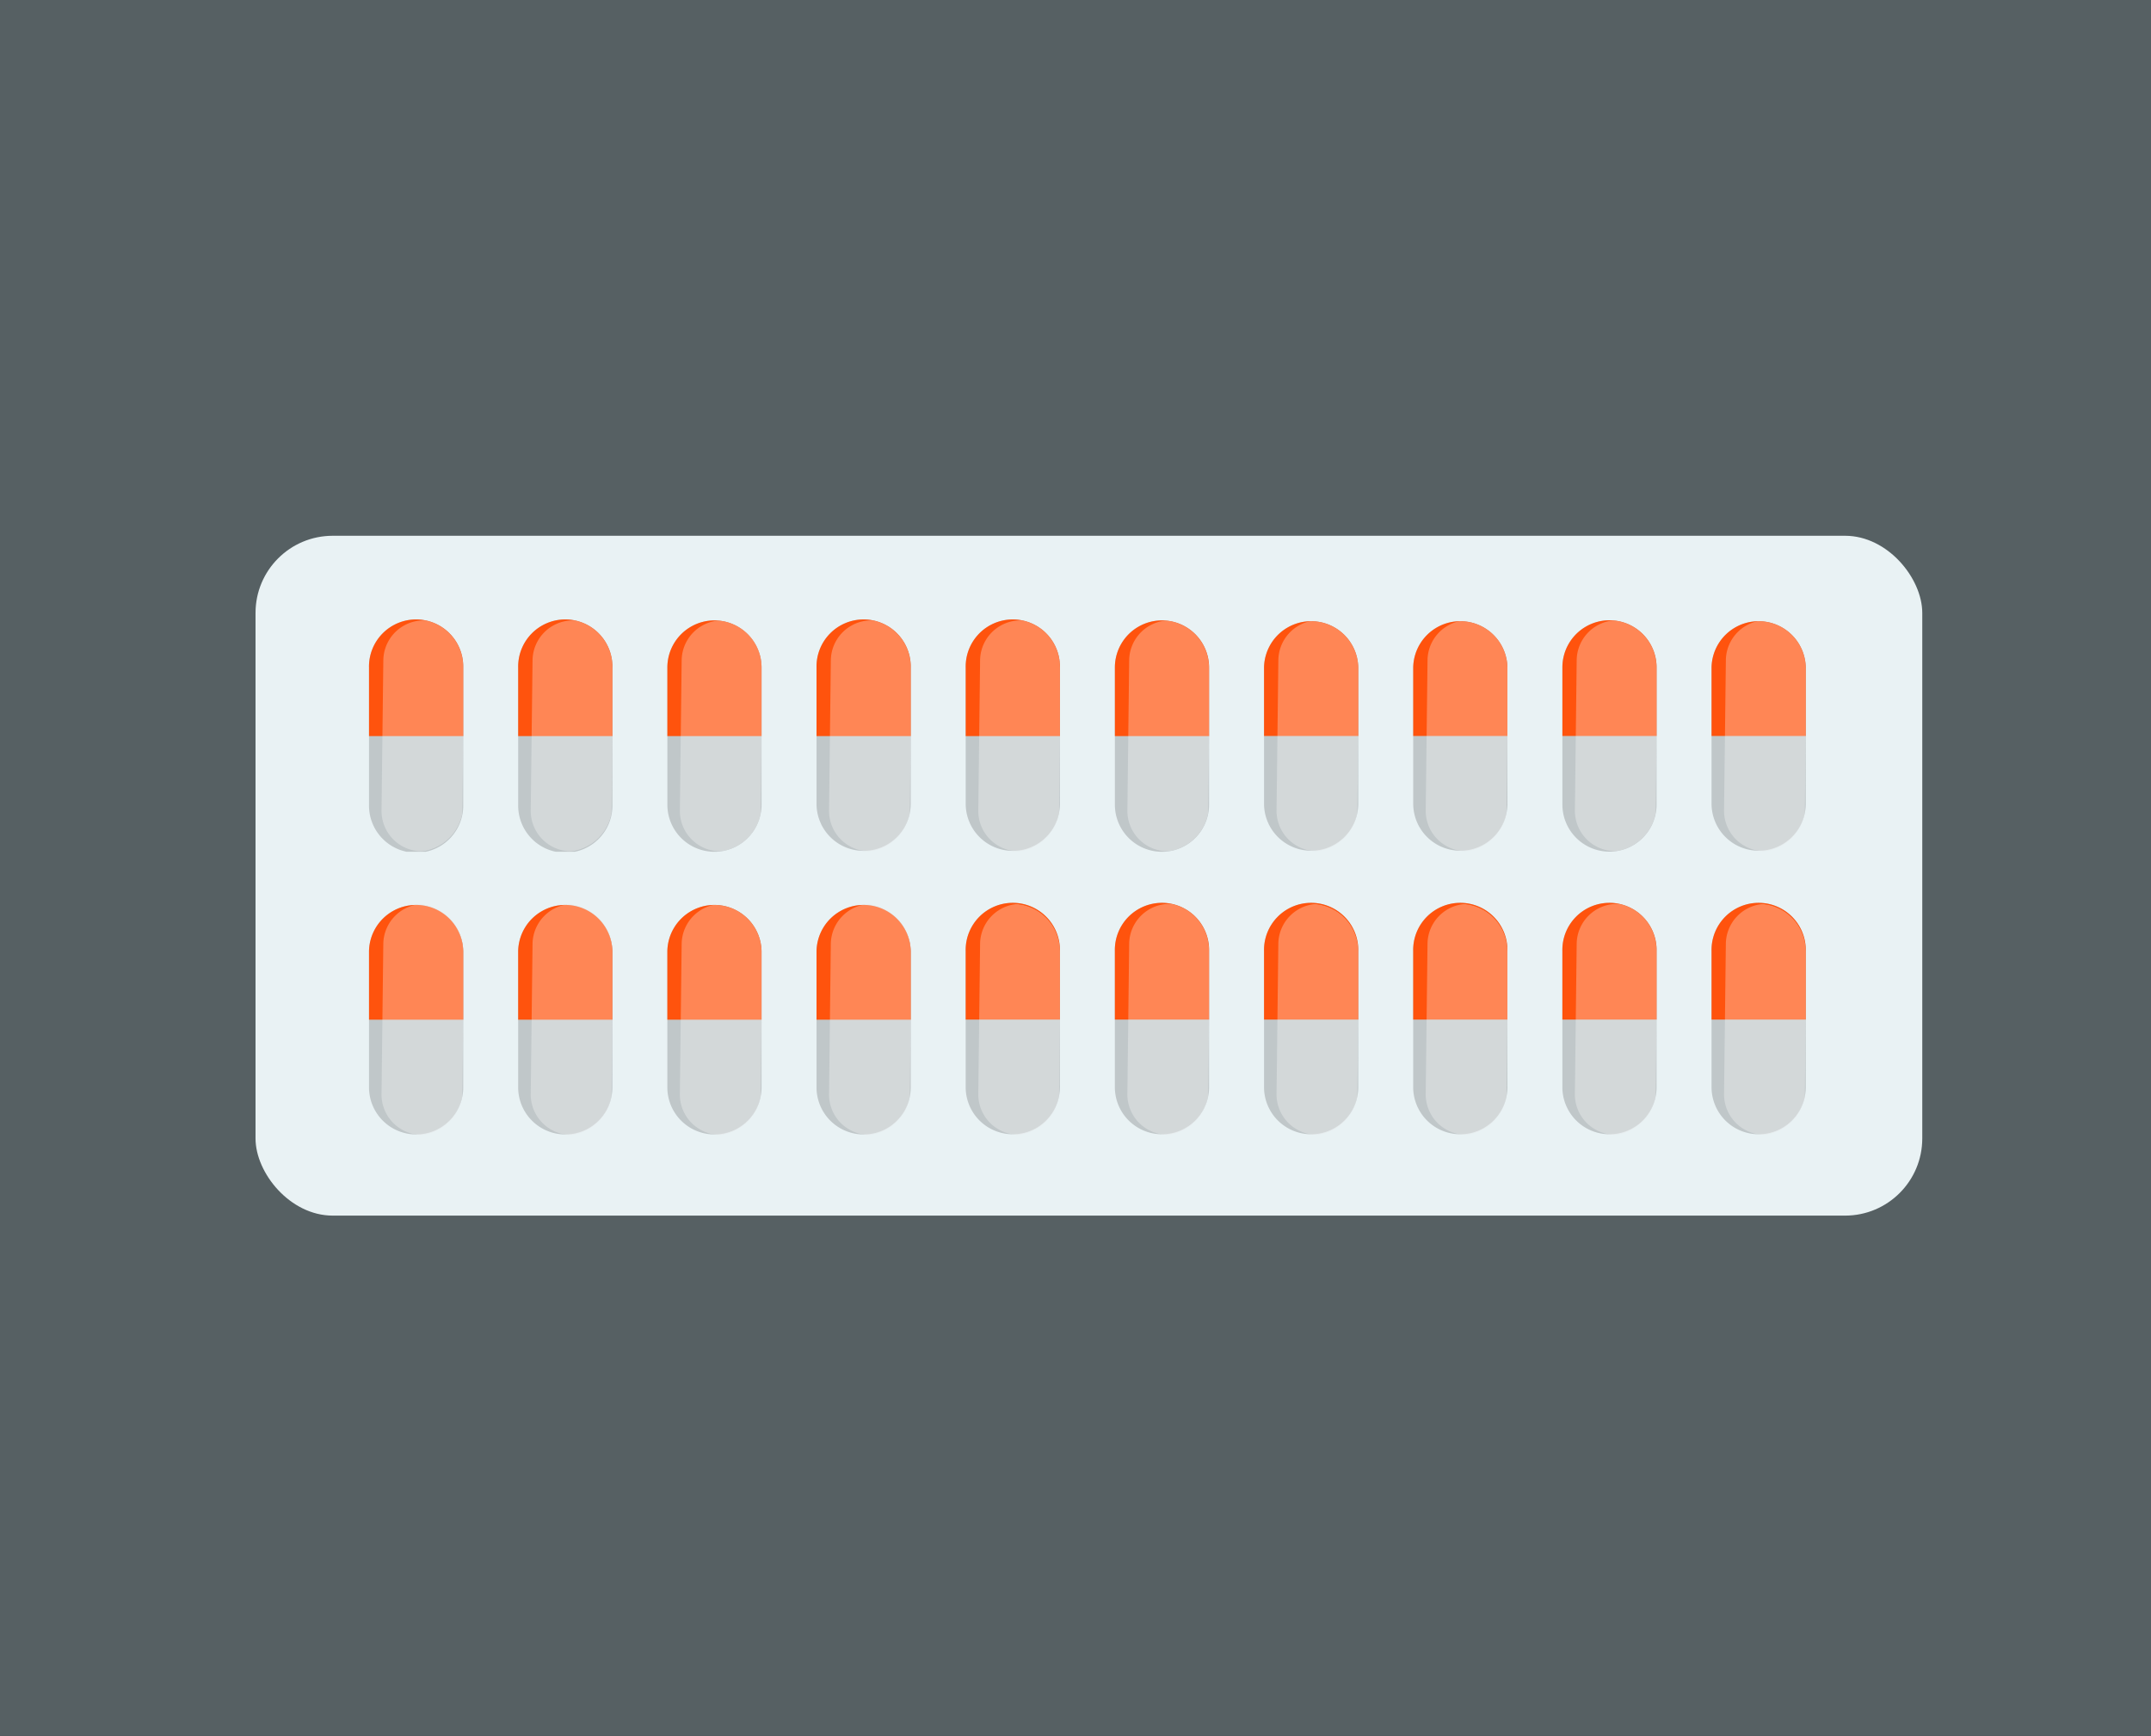 <svg id="Ebene_1" data-name="Ebene 1" xmlns="http://www.w3.org/2000/svg" xmlns:xlink="http://www.w3.org/1999/xlink" viewBox="0 0 1115.03 900"><rect x="0" y="0" width="1115.03" height="900" fill="#333333" stroke="none"/><defs><style>.cls-1{fill:none;}.cls-2{fill:#566063;stroke:#566063;stroke-miterlimit:10;}.cls-3{clip-path:url(#clip-path);}.cls-4{fill:#fff;}.cls-5{clip-path:url(#clip-path-2);}.cls-6{clip-path:url(#clip-path-4);}.cls-7{fill:#c0c7c9;}.cls-8{clip-path:url(#clip-path-5);}.cls-9{opacity:0.3;}.cls-10{clip-path:url(#clip-path-6);}.cls-11{clip-path:url(#clip-path-7);}.cls-12{clip-path:url(#clip-path-8);}.cls-13{fill:#ff530d;}.cls-14{fill:#e9f2f4;}.cls-15{clip-path:url(#clip-path-12);}.cls-16{clip-path:url(#clip-path-14);}.cls-17{clip-path:url(#clip-path-15);}.cls-18{clip-path:url(#clip-path-16);}.cls-19{clip-path:url(#clip-path-18);}.cls-20{clip-path:url(#clip-path-22);}.cls-21{clip-path:url(#clip-path-24);}.cls-22{clip-path:url(#clip-path-25);}.cls-23{clip-path:url(#clip-path-26);}.cls-24{clip-path:url(#clip-path-27);}.cls-25{clip-path:url(#clip-path-28);}.cls-26{clip-path:url(#clip-path-32);}.cls-27{clip-path:url(#clip-path-34);}.cls-28{clip-path:url(#clip-path-35);}.cls-29{clip-path:url(#clip-path-36);}.cls-30{clip-path:url(#clip-path-38);}.cls-31{clip-path:url(#clip-path-42);}.cls-32{clip-path:url(#clip-path-44);}.cls-33{clip-path:url(#clip-path-45);}.cls-34{clip-path:url(#clip-path-46);}.cls-35{clip-path:url(#clip-path-47);}.cls-36{clip-path:url(#clip-path-48);}.cls-37{clip-path:url(#clip-path-52);}.cls-38{clip-path:url(#clip-path-54);}.cls-39{clip-path:url(#clip-path-55);}.cls-40{clip-path:url(#clip-path-56);}.cls-41{clip-path:url(#clip-path-57);}.cls-42{clip-path:url(#clip-path-58);}.cls-43{clip-path:url(#clip-path-62);}.cls-44{clip-path:url(#clip-path-64);}.cls-45{clip-path:url(#clip-path-65);}.cls-46{clip-path:url(#clip-path-66);}.cls-47{clip-path:url(#clip-path-68);}.cls-48{clip-path:url(#clip-path-72);}.cls-49{clip-path:url(#clip-path-74);}.cls-50{clip-path:url(#clip-path-75);}.cls-51{clip-path:url(#clip-path-76);}.cls-52{clip-path:url(#clip-path-78);}.cls-53{clip-path:url(#clip-path-82);}.cls-54{clip-path:url(#clip-path-84);}.cls-55{clip-path:url(#clip-path-85);}.cls-56{clip-path:url(#clip-path-86);}.cls-57{clip-path:url(#clip-path-87);}.cls-58{clip-path:url(#clip-path-88);}.cls-59{clip-path:url(#clip-path-92);}.cls-60{clip-path:url(#clip-path-94);}.cls-61{clip-path:url(#clip-path-95);}.cls-62{clip-path:url(#clip-path-96);}.cls-63{clip-path:url(#clip-path-98);}.cls-64{clip-path:url(#clip-path-102);}.cls-65{clip-path:url(#clip-path-104);}.cls-66{clip-path:url(#clip-path-105);}.cls-67{clip-path:url(#clip-path-106);}.cls-68{clip-path:url(#clip-path-107);}.cls-69{clip-path:url(#clip-path-108);}.cls-70{clip-path:url(#clip-path-112);}.cls-71{clip-path:url(#clip-path-114);}.cls-72{clip-path:url(#clip-path-115);}.cls-73{clip-path:url(#clip-path-116);}.cls-74{clip-path:url(#clip-path-117);}.cls-75{clip-path:url(#clip-path-118);}.cls-76{clip-path:url(#clip-path-122);}.cls-77{clip-path:url(#clip-path-124);}.cls-78{clip-path:url(#clip-path-125);}.cls-79{clip-path:url(#clip-path-126);}.cls-80{clip-path:url(#clip-path-128);}.cls-81{clip-path:url(#clip-path-132);}.cls-82{clip-path:url(#clip-path-134);}.cls-83{clip-path:url(#clip-path-135);}.cls-84{clip-path:url(#clip-path-136);}.cls-85{clip-path:url(#clip-path-138);}.cls-86{clip-path:url(#clip-path-142);}.cls-87{clip-path:url(#clip-path-144);}.cls-88{clip-path:url(#clip-path-145);}.cls-89{clip-path:url(#clip-path-146);}.cls-90{clip-path:url(#clip-path-147);}.cls-91{clip-path:url(#clip-path-148);}.cls-92{clip-path:url(#clip-path-152);}.cls-93{clip-path:url(#clip-path-154);}.cls-94{clip-path:url(#clip-path-155);}.cls-95{clip-path:url(#clip-path-156);}.cls-96{clip-path:url(#clip-path-158);}.cls-97{clip-path:url(#clip-path-162);}.cls-98{clip-path:url(#clip-path-164);}.cls-99{clip-path:url(#clip-path-165);}.cls-100{clip-path:url(#clip-path-166);}.cls-101{clip-path:url(#clip-path-167);}.cls-102{clip-path:url(#clip-path-168);}.cls-103{clip-path:url(#clip-path-172);}.cls-104{clip-path:url(#clip-path-174);}.cls-105{clip-path:url(#clip-path-175);}.cls-106{clip-path:url(#clip-path-176);}.cls-107{clip-path:url(#clip-path-177);}.cls-108{clip-path:url(#clip-path-178);}.cls-109{clip-path:url(#clip-path-182);}.cls-110{clip-path:url(#clip-path-184);}.cls-111{clip-path:url(#clip-path-185);}.cls-112{clip-path:url(#clip-path-186);}.cls-113{clip-path:url(#clip-path-188);}.cls-114{clip-path:url(#clip-path-192);}.cls-115{clip-path:url(#clip-path-194);}.cls-116{clip-path:url(#clip-path-195);}.cls-117{clip-path:url(#clip-path-196);}.cls-118{clip-path:url(#clip-path-198);}.cls-119{clip-path:url(#clip-path-202);}.cls-120{clip-path:url(#clip-path-204);}.cls-121{clip-path:url(#clip-path-205);}.cls-122{clip-path:url(#clip-path-206);}.cls-123{clip-path:url(#clip-path-207);}.cls-124{clip-path:url(#clip-path-208);}</style><clipPath id="clip-path"><rect class="cls-1" x="14.46" y="-804.8" width="1034.85" height="709"/></clipPath><clipPath id="clip-path-2"><rect class="cls-1" x="229.17" y="500.65" width="141.14" height="65.84"/></clipPath><clipPath id="clip-path-4"><rect class="cls-1" x="229.17" y="500.65" width="141.13" height="65.84"/></clipPath><clipPath id="clip-path-5"><path class="cls-1" d="M253.59,508.79a24.42,24.42,0,0,0-24.42,24.11v.6a24.42,24.42,0,0,0,24.42,24.11h71.13a24.41,24.41,0,0,0,0-48.82Z"/></clipPath><clipPath id="clip-path-6"><rect class="cls-1" x="229.43" y="515.26" width="119.7" height="42.82"/></clipPath><clipPath id="clip-path-7"><rect class="cls-1" x="229.43" y="515.26" width="119.7" height="42.82"/></clipPath><clipPath id="clip-path-8"><rect class="cls-1" x="289.15" y="500.65" width="81.15" height="65.84"/></clipPath><clipPath id="clip-path-12"><rect class="cls-1" x="183.15" y="447.52" width="65.84" height="141.14"/></clipPath><clipPath id="clip-path-14"><rect class="cls-1" x="183.15" y="447.52" width="65.84" height="141.13"/></clipPath><clipPath id="clip-path-15"><path class="cls-1" d="M191.29,564.24a24.41,24.41,0,0,0,24.11,24.41h.6a24.4,24.4,0,0,0,24.11-24.41V493.1a24.41,24.41,0,0,0-48.82,0Z"/></clipPath><clipPath id="clip-path-16"><rect class="cls-1" x="197.77" y="468.69" width="42.82" height="119.7"/></clipPath><clipPath id="clip-path-18"><rect class="cls-1" x="183.16" y="447.52" width="65.84" height="81.15"/></clipPath><clipPath id="clip-path-22"><rect class="cls-1" x="879.1" y="300.41" width="65.84" height="141.14"/></clipPath><clipPath id="clip-path-24"><rect class="cls-1" x="879.1" y="300.42" width="65.84" height="141.13"/></clipPath><clipPath id="clip-path-25"><path class="cls-1" d="M887.23,417.14a24.42,24.42,0,0,0,24.12,24.41h.6a24.41,24.41,0,0,0,24.11-24.41V346a24.42,24.42,0,0,0-48.83,0Z"/></clipPath><clipPath id="clip-path-26"><rect class="cls-1" x="893.71" y="321.59" width="42.82" height="119.7"/></clipPath><clipPath id="clip-path-27"><rect class="cls-1" x="893.71" y="321.59" width="42.82" height="119.7"/></clipPath><clipPath id="clip-path-28"><rect class="cls-1" x="879.1" y="300.42" width="65.84" height="81.15"/></clipPath><clipPath id="clip-path-32"><rect class="cls-1" x="260.48" y="447.52" width="65.84" height="141.14"/></clipPath><clipPath id="clip-path-34"><rect class="cls-1" x="260.48" y="447.52" width="65.84" height="141.13"/></clipPath><clipPath id="clip-path-35"><path class="cls-1" d="M268.62,564.24a24.4,24.4,0,0,0,24.11,24.41h.6a24.41,24.41,0,0,0,24.11-24.41V493.1a24.41,24.41,0,0,0-48.82,0Z"/></clipPath><clipPath id="clip-path-36"><rect class="cls-1" x="275.09" y="468.69" width="42.82" height="119.7"/></clipPath><clipPath id="clip-path-38"><rect class="cls-1" x="260.48" y="447.52" width="65.84" height="81.15"/></clipPath><clipPath id="clip-path-42"><rect class="cls-1" x="801.77" y="300.41" width="65.84" height="141.14"/></clipPath><clipPath id="clip-path-44"><rect class="cls-1" x="801.77" y="300.42" width="65.84" height="141.13"/></clipPath><clipPath id="clip-path-45"><path class="cls-1" d="M809.91,417.14A24.41,24.41,0,0,0,834,441.55h.6a24.41,24.41,0,0,0,24.11-24.41V346a24.41,24.41,0,1,0-48.82,0Z"/></clipPath><clipPath id="clip-path-46"><rect class="cls-1" x="816.38" y="321.59" width="42.82" height="119.7"/></clipPath><clipPath id="clip-path-47"><rect class="cls-1" x="816.38" y="321.59" width="42.82" height="119.7"/></clipPath><clipPath id="clip-path-48"><rect class="cls-1" x="801.77" y="300.42" width="65.84" height="81.15"/></clipPath><clipPath id="clip-path-52"><rect class="cls-1" x="337.81" y="447.52" width="65.84" height="141.14"/></clipPath><clipPath id="clip-path-54"><rect class="cls-1" x="337.81" y="447.52" width="65.84" height="141.13"/></clipPath><clipPath id="clip-path-55"><path class="cls-1" d="M345.94,564.24a24.41,24.41,0,0,0,24.12,24.41h.59a24.41,24.41,0,0,0,24.12-24.41V493.1a24.42,24.42,0,0,0-48.83,0Z"/></clipPath><clipPath id="clip-path-56"><rect class="cls-1" x="352.42" y="468.69" width="42.82" height="119.7"/></clipPath><clipPath id="clip-path-57"><rect class="cls-1" x="352.42" y="468.69" width="42.82" height="119.7"/></clipPath><clipPath id="clip-path-58"><rect class="cls-1" x="337.81" y="447.52" width="65.84" height="81.15"/></clipPath><clipPath id="clip-path-62"><rect class="cls-1" x="724.45" y="300.41" width="65.84" height="141.14"/></clipPath><clipPath id="clip-path-64"><rect class="cls-1" x="724.45" y="300.42" width="65.84" height="141.13"/></clipPath><clipPath id="clip-path-65"><path class="cls-1" d="M732.58,417.14a24.42,24.42,0,0,0,24.12,24.41h.59a24.42,24.42,0,0,0,24.12-24.41V346a24.42,24.42,0,0,0-48.83,0Z"/></clipPath><clipPath id="clip-path-66"><rect class="cls-1" x="739.06" y="321.59" width="42.82" height="119.7"/></clipPath><clipPath id="clip-path-68"><rect class="cls-1" x="724.45" y="300.42" width="65.84" height="81.15"/></clipPath><clipPath id="clip-path-72"><rect class="cls-1" x="415.13" y="447.52" width="65.84" height="141.14"/></clipPath><clipPath id="clip-path-74"><rect class="cls-1" x="415.13" y="447.52" width="65.84" height="141.13"/></clipPath><clipPath id="clip-path-75"><path class="cls-1" d="M423.27,564.24a24.41,24.41,0,0,0,24.11,24.41h.6a24.4,24.4,0,0,0,24.11-24.41V493.1a24.41,24.41,0,1,0-48.82,0Z"/></clipPath><clipPath id="clip-path-76"><rect class="cls-1" x="429.75" y="468.69" width="42.82" height="119.7"/></clipPath><clipPath id="clip-path-78"><rect class="cls-1" x="415.14" y="447.52" width="65.84" height="81.15"/></clipPath><clipPath id="clip-path-82"><rect class="cls-1" x="647.12" y="300.41" width="65.84" height="141.14"/></clipPath><clipPath id="clip-path-84"><rect class="cls-1" x="647.12" y="300.42" width="65.84" height="141.13"/></clipPath><clipPath id="clip-path-85"><path class="cls-1" d="M655.25,417.14a24.42,24.42,0,0,0,24.12,24.41h.6a24.41,24.41,0,0,0,24.11-24.41V346a24.42,24.42,0,0,0-48.83,0Z"/></clipPath><clipPath id="clip-path-86"><rect class="cls-1" x="661.73" y="321.59" width="42.82" height="119.7"/></clipPath><clipPath id="clip-path-87"><rect class="cls-1" x="661.73" y="321.59" width="42.82" height="119.7"/></clipPath><clipPath id="clip-path-88"><rect class="cls-1" x="647.12" y="300.42" width="65.84" height="81.15"/></clipPath><clipPath id="clip-path-92"><rect class="cls-1" x="492.46" y="447.45" width="65.84" height="141.14"/></clipPath><clipPath id="clip-path-94"><rect class="cls-1" x="492.46" y="447.45" width="65.84" height="141.13"/></clipPath><clipPath id="clip-path-95"><path class="cls-1" d="M500.6,564.17a24.41,24.41,0,0,0,24.11,24.42h.6a24.42,24.42,0,0,0,24.11-24.42V493a24.41,24.41,0,1,0-48.82,0Z"/></clipPath><clipPath id="clip-path-96"><rect class="cls-1" x="507.07" y="468.63" width="42.82" height="119.7"/></clipPath><clipPath id="clip-path-98"><rect class="cls-1" x="492.46" y="447.45" width="65.84" height="81.15"/></clipPath><clipPath id="clip-path-102"><rect class="cls-1" x="569.79" y="300.48" width="65.84" height="141.14"/></clipPath><clipPath id="clip-path-104"><rect class="cls-1" x="569.79" y="300.48" width="65.84" height="141.13"/></clipPath><clipPath id="clip-path-105"><path class="cls-1" d="M577.93,417.2A24.42,24.42,0,0,0,602,441.62h.6a24.42,24.42,0,0,0,24.11-24.42V346.07a24.41,24.41,0,1,0-48.82,0Z"/></clipPath><clipPath id="clip-path-106"><rect class="cls-1" x="584.4" y="321.66" width="42.82" height="119.7"/></clipPath><clipPath id="clip-path-107"><rect class="cls-1" x="584.4" y="321.66" width="42.82" height="119.7"/></clipPath><clipPath id="clip-path-108"><rect class="cls-1" x="569.79" y="300.48" width="65.84" height="81.15"/></clipPath><clipPath id="clip-path-112"><rect class="cls-1" x="569.79" y="447.45" width="65.84" height="141.14"/></clipPath><clipPath id="clip-path-114"><rect class="cls-1" x="569.79" y="447.45" width="65.84" height="141.13"/></clipPath><clipPath id="clip-path-115"><path class="cls-1" d="M577.92,564.17A24.42,24.42,0,0,0,602,588.59h.59a24.42,24.42,0,0,0,24.12-24.42V493a24.42,24.42,0,1,0-48.83,0Z"/></clipPath><clipPath id="clip-path-116"><rect class="cls-1" x="584.4" y="468.63" width="42.82" height="119.7"/></clipPath><clipPath id="clip-path-117"><rect class="cls-1" x="584.4" y="468.63" width="42.82" height="119.7"/></clipPath><clipPath id="clip-path-118"><rect class="cls-1" x="569.79" y="447.45" width="65.84" height="81.15"/></clipPath><clipPath id="clip-path-122"><rect class="cls-1" x="492.47" y="300.48" width="65.84" height="141.14"/></clipPath><clipPath id="clip-path-124"><rect class="cls-1" x="492.47" y="300.48" width="65.84" height="141.13"/></clipPath><clipPath id="clip-path-125"><path class="cls-1" d="M500.6,417.2a24.42,24.42,0,0,0,24.12,24.42h.59a24.42,24.42,0,0,0,24.12-24.42V346.07a24.42,24.42,0,1,0-48.83,0Z"/></clipPath><clipPath id="clip-path-126"><rect class="cls-1" x="507.08" y="321.66" width="42.82" height="119.7"/></clipPath><clipPath id="clip-path-128"><rect class="cls-1" x="492.47" y="300.48" width="65.84" height="81.15"/></clipPath><clipPath id="clip-path-132"><rect class="cls-1" x="647.11" y="447.45" width="65.84" height="141.14"/></clipPath><clipPath id="clip-path-134"><rect class="cls-1" x="647.11" y="447.45" width="65.84" height="141.13"/></clipPath><clipPath id="clip-path-135"><path class="cls-1" d="M655.25,564.17a24.42,24.42,0,0,0,24.11,24.42h.6a24.41,24.41,0,0,0,24.11-24.42V493a24.41,24.41,0,1,0-48.82,0Z"/></clipPath><clipPath id="clip-path-136"><rect class="cls-1" x="661.73" y="468.63" width="42.82" height="119.7"/></clipPath><clipPath id="clip-path-138"><rect class="cls-1" x="647.12" y="447.45" width="65.84" height="81.15"/></clipPath><clipPath id="clip-path-142"><rect class="cls-1" x="415.14" y="300.48" width="65.84" height="141.14"/></clipPath><clipPath id="clip-path-144"><rect class="cls-1" x="415.14" y="300.48" width="65.84" height="141.13"/></clipPath><clipPath id="clip-path-145"><path class="cls-1" d="M423.27,417.2a24.42,24.42,0,0,0,24.12,24.42h.6A24.42,24.42,0,0,0,472.1,417.2V346.07a24.42,24.42,0,1,0-48.83,0Z"/></clipPath><clipPath id="clip-path-146"><rect class="cls-1" x="429.75" y="321.66" width="42.82" height="119.7"/></clipPath><clipPath id="clip-path-147"><rect class="cls-1" x="429.75" y="321.66" width="42.82" height="119.7"/></clipPath><clipPath id="clip-path-148"><rect class="cls-1" x="415.14" y="300.48" width="65.84" height="81.15"/></clipPath><clipPath id="clip-path-152"><rect class="cls-1" x="724.44" y="447.45" width="65.84" height="141.14"/></clipPath><clipPath id="clip-path-154"><rect class="cls-1" x="724.44" y="447.45" width="65.84" height="141.13"/></clipPath><clipPath id="clip-path-155"><path class="cls-1" d="M732.58,564.17a24.41,24.41,0,0,0,24.11,24.42h.6a24.42,24.42,0,0,0,24.11-24.42V493a24.41,24.41,0,1,0-48.82,0Z"/></clipPath><clipPath id="clip-path-156"><rect class="cls-1" x="739.05" y="468.63" width="42.82" height="119.7"/></clipPath><clipPath id="clip-path-158"><rect class="cls-1" x="724.44" y="447.45" width="65.84" height="81.15"/></clipPath><clipPath id="clip-path-162"><rect class="cls-1" x="337.81" y="300.48" width="65.84" height="141.14"/></clipPath><clipPath id="clip-path-164"><rect class="cls-1" x="337.81" y="300.48" width="65.84" height="141.13"/></clipPath><clipPath id="clip-path-165"><path class="cls-1" d="M346,417.2a24.42,24.42,0,0,0,24.11,24.42h.6a24.42,24.42,0,0,0,24.11-24.42V346.07a24.41,24.41,0,1,0-48.82,0Z"/></clipPath><clipPath id="clip-path-166"><rect class="cls-1" x="352.42" y="321.66" width="42.82" height="119.7"/></clipPath><clipPath id="clip-path-167"><rect class="cls-1" x="352.42" y="321.66" width="42.82" height="119.7"/></clipPath><clipPath id="clip-path-168"><rect class="cls-1" x="337.81" y="300.48" width="65.84" height="81.15"/></clipPath><clipPath id="clip-path-172"><rect class="cls-1" x="801.77" y="447.45" width="65.84" height="141.14"/></clipPath><clipPath id="clip-path-174"><rect class="cls-1" x="801.77" y="447.45" width="65.84" height="141.13"/></clipPath><clipPath id="clip-path-175"><path class="cls-1" d="M809.9,564.17A24.42,24.42,0,0,0,834,588.59h.59a24.42,24.42,0,0,0,24.12-24.42V493a24.42,24.42,0,1,0-48.83,0Z"/></clipPath><clipPath id="clip-path-176"><rect class="cls-1" x="816.38" y="468.63" width="42.82" height="119.7"/></clipPath><clipPath id="clip-path-177"><rect class="cls-1" x="816.38" y="468.63" width="42.82" height="119.7"/></clipPath><clipPath id="clip-path-178"><rect class="cls-1" x="801.77" y="447.45" width="65.84" height="81.15"/></clipPath><clipPath id="clip-path-182"><rect class="cls-1" x="260.49" y="300.48" width="65.84" height="141.14"/></clipPath><clipPath id="clip-path-184"><rect class="cls-1" x="260.49" y="300.48" width="65.84" height="141.13"/></clipPath><clipPath id="clip-path-185"><path class="cls-1" d="M268.62,417.2a24.42,24.42,0,0,0,24.12,24.42h.59a24.42,24.42,0,0,0,24.12-24.42V346.07a24.42,24.42,0,1,0-48.83,0Z"/></clipPath><clipPath id="clip-path-186"><rect class="cls-1" x="275.1" y="321.66" width="42.82" height="119.7"/></clipPath><clipPath id="clip-path-188"><rect class="cls-1" x="260.49" y="300.48" width="65.84" height="81.15"/></clipPath><clipPath id="clip-path-192"><rect class="cls-1" x="879.09" y="447.45" width="65.84" height="141.14"/></clipPath><clipPath id="clip-path-194"><rect class="cls-1" x="879.09" y="447.45" width="65.84" height="141.13"/></clipPath><clipPath id="clip-path-195"><path class="cls-1" d="M887.23,564.17a24.42,24.42,0,0,0,24.11,24.42h.6a24.41,24.41,0,0,0,24.11-24.42V493a24.41,24.41,0,1,0-48.82,0Z"/></clipPath><clipPath id="clip-path-196"><rect class="cls-1" x="893.71" y="468.63" width="42.82" height="119.7"/></clipPath><clipPath id="clip-path-198"><rect class="cls-1" x="879.1" y="447.45" width="65.84" height="81.15"/></clipPath><clipPath id="clip-path-202"><rect class="cls-1" x="183.16" y="300.48" width="65.84" height="141.14"/></clipPath><clipPath id="clip-path-204"><rect class="cls-1" x="183.16" y="300.48" width="65.84" height="141.13"/></clipPath><clipPath id="clip-path-205"><path class="cls-1" d="M191.29,417.2a24.42,24.42,0,0,0,24.12,24.42h.6a24.42,24.42,0,0,0,24.11-24.42V346.07a24.42,24.42,0,1,0-48.83,0Z"/></clipPath><clipPath id="clip-path-206"><rect class="cls-1" x="197.77" y="321.66" width="42.82" height="119.7"/></clipPath><clipPath id="clip-path-207"><rect class="cls-1" x="197.77" y="321.66" width="42.82" height="119.7"/></clipPath><clipPath id="clip-path-208"><rect class="cls-1" x="183.16" y="300.48" width="65.84" height="81.15"/></clipPath></defs><rect class="cls-2" x="-24.7" width="1176.04" height="941.71"/><rect class="cls-1" y="-941.77" width="1176.12" height="948.11"/><rect class="cls-1" x="-25.63" y="-941.77" width="1176.12" height="948.11"/><g class="cls-3"><path class="cls-4" d="M457-365.28c8.81-3.11,5.18-31.26,5.18-34.37s-8.3-3.63-13.48-5.18-21.26,3.11-44.07-3.63-14-28.52-14-32.66-5.7-6.74-9.85-7.78-.52-9.33.52-11.41-1-5.18-4.67-7.26-1-17.62-1.55-21.77-16.08-6.74-19.7-7.78-8.3-2.07-8.3-8.29,27.48-47.71,28.52-49.78.51-10.89-3.63-16.59,8.29-53.92,19.7-75.7,48.22-75.7,188.21-65.33,103,155.9,94.36,180.43c-15,42.78-27,36.56-36.3,75.44s4.67,87.88,7.78,92.55l2.15,3.87C674-351.36,783.53-313,797.22-306.84c15,6.74,59.62,19.7,69,90.22s-3.63,48.22,2.07,77.25,13.48,43.55,14.52,60.15,5.7,123.4,7.78,135.84,29,123.4,29,147.77-3.63,153-5.18,165.39,2.07,13.48.51,28.52-4.67,81.91-2.59,88.65,1.55,23.86-1,30.6S900.91,545,900.91,548.14s-.51,6.74-6.73,12.44-56,31.11-59.63,31.11-16.59.52-14-8.81,6.74-14.52,11.93-20.22,24.88-27.49,24.36-37.85-1.55-18.67-5.7-19.19-7.78,1-8.81,5.7-2.08,25.41-6.23,29.56-18.66,15.55-22.81-4.67,8.82-81.4,14.52-90.22,20.22-23.84,19.7-32.66-.52-19.7-7.78-32.66S801.37,276.45,796.18,264s-8.81-40.44-10.37-49.77-8.29-44.08-6.22-55-4.67-52-6.74-66.72-12.44-72.24-14-80-3.11-14.52-4.67-1-13.48,177.32-7.77,205.32S772.33,299.26,776,343.34s2.85,301.75-.78,339.6l-2.41,60.26c-1.89,21.95-4.16,39-7.3,60.75s-23.07,80.24-27.26,88.26-4.54,18-3.85,27.9-4.19,59.6-4.89,65.71,14.68,144.43,13.28,177.29-27.25,226.19-25.86,255.23-.11,74.12,0,77.94-1.46,9.18,0,13,12.92,36.46,17.52,43.56c7,10.79,46.31,50.91,51.73,66.48,2,5.89,11.88,22.83,5.71,35.73-4.8,10-11.17,5.09-11.17,5.09-1,12.67-14.46,6.94-16,9.51-6.29,10.9-17,5.46-19.66,2.59-2.88,10-20.55,12.48-30.93,8-14.67-6.3-14.67-14.9-18.87-17.76s-22-22.35-22-29.23-3.67-38.4-7.34-39.55-33.55-6-36.17-41.84c-1.23-16.81,2.62-30.94,4.19-34.95s3.15-12.61,2.62-17.77-2.09-26.94,1.57-37.83,7.87-31,3.67-57.31-15.2-92.85-17.3-107.17-6.29-49.29-8.91-57.31-14-47-13.63-69.35c1.21-77,12.59-141.56,13.11-145.58s.52-6.3-1.57-12-5.24-10.32-5.77-16.62S589.33,809.69,587.24,796.5,562.6,653.8,562.07,636s-3.14-83.67-3.14-91.7-4.72-24.64-15.2-24.64h-.33c-10.48,0-15.2,16.62-15.2,24.64s-2.62,73.93-3.15,91.7S502,783.32,499.89,796.5,480,989.65,479.45,996s-3.67,10.89-5.77,16.62-2.1,8-1.57,12,11.9,68.6,13.11,145.58c.34,22.35-11,61.32-13.64,69.35s-6.81,43-8.91,57.31-13.1,80.81-17.3,107.17,0,46.42,3.67,57.31,2.1,32.67,1.58,37.83,1,13.75,2.62,17.77,5.42,18.14,4.19,34.95c-2.62,35.83-32.5,40.7-36.17,41.84s-7.34,32.67-7.34,39.55-17.82,26.36-22,29.23S387.71,1674,373,1680.25c-10.37,4.46-28,2-30.93-8-2.61,2.87-13.36,8.31-19.65-2.59-1.49-2.57-14.94,3.16-15.95-9.51,0,0-6.37,5-11.18-5.09-6.16-12.9,3.67-29.84,5.72-35.73,5.42-15.57,44.73-55.69,51.72-66.48,4.61-7.1,16.08-39.74,17.53-43.56s-.05-9.17,0-13-1.45-48.9-.05-77.94S345.77,1196,344.38,1163.11s14-171.17,13.28-177.29-5.6-55.78-4.9-65.71.35-19.87-3.84-27.9S324.8,825.73,321.66,804s-5.41-38.8-7.31-60.75L312,682.94c-3.63-37.85-4.41-295.53-.78-339.6S335,244.82,340.72,216.83,334.5,25,332.94,11.51s-3.11-6.74-4.66,1-11.93,65.32-14,80-8.81,55.83-6.74,66.72-4.67,45.62-6.22,55S296.13,251.56,291,264s-36.3,103.7-43.56,116.66-7.25,23.85-7.77,32.66,14,23.85,19.7,32.66,18.66,70,14.52,90.22S255.17,545,251,540.88s-5.18-24.89-6.22-29.56-4.66-6.22-8.81-5.7-5.19,8.82-5.71,19.19,19.19,32.14,24.37,37.85,9.34,10.88,11.93,20.22-10.37,8.81-14,8.81S199.17,566.28,193,560.58s-6.74-9.33-6.74-12.44-7.77-23.85-10.37-30.59-3.11-23.85-1-30.6-1-73.62-2.59-88.65,2.07-16.08.51-28.52-5.18-141-5.18-165.39,27-135.33,29-147.77,6.74-119.25,7.78-135.84,8.81-31.11,14.52-60.15-7.26-6.74,2.07-77.25,53.92-83.48,69-90.22S435.6-358,444.42-361.16Z"/></g><g id="Doping"><g class="cls-5"><g class="cls-5"><g class="cls-6"><path class="cls-7" d="M324.72,557.61H253.58a24.41,24.41,0,0,1,0-48.82h71.14a24.41,24.41,0,0,1,0,48.82"/></g><g class="cls-8"><g class="cls-9"><g class="cls-10"><g class="cls-11"><path class="cls-7" d="M327.94,558.08l-77.82-.93a20.94,20.94,0,1,1,.5-41.88l77.82.93a20.94,20.94,0,0,1-.5,41.88"/></g></g></g></g><g class="cls-12"><path class="cls-13" d="M324.72,557.61H253.58a24.41,24.41,0,0,1,0-48.82h71.14a24.41,24.41,0,0,1,0,48.82"/></g><g class="cls-8"><g class="cls-9"><g class="cls-10"><g class="cls-11"><path class="cls-4" d="M327.94,558.08l-77.82-.93a20.94,20.94,0,1,1,.5-41.88l77.82.93a20.94,20.94,0,0,1-.5,41.88"/></g></g></g></g></g></g></g><rect class="cls-14" x="132.46" y="277.78" width="864" height="352.47" rx="40"/><g id="Doping-2" data-name="Doping"><g class="cls-15"><g class="cls-15"><g class="cls-16"><path class="cls-7" d="M240.12,493.1v71.14a24.42,24.42,0,0,1-48.83,0V493.1a24.42,24.42,0,0,1,48.83,0"/></g><g class="cls-17"><g class="cls-9"><g class="cls-18"><g class="cls-18"><path class="cls-7" d="M240.58,489.89l-.93,77.82a20.94,20.94,0,0,1-41.88-.51l.93-77.82a20.94,20.94,0,0,1,41.88.51"/></g></g></g></g><g class="cls-19"><path class="cls-13" d="M240.12,493.1v71.14a24.42,24.42,0,0,1-48.83,0V493.1a24.42,24.42,0,0,1,48.83,0"/></g><g class="cls-17"><g class="cls-9"><g class="cls-18"><g class="cls-18"><path class="cls-4" d="M240.58,489.89l-.93,77.82a20.94,20.94,0,0,1-41.88-.51l.93-77.82a20.94,20.94,0,0,1,41.88.51"/></g></g></g></g></g></g></g><g id="Doping-3" data-name="Doping"><g class="cls-20"><g class="cls-20"><g class="cls-21"><path class="cls-7" d="M936.06,346v71.14a24.42,24.42,0,0,1-48.83,0V346a24.42,24.42,0,0,1,48.83,0"/></g><g class="cls-22"><g class="cls-9"><g class="cls-23"><g class="cls-24"><path class="cls-7" d="M936.53,342.78l-.94,77.82a20.94,20.94,0,0,1-41.88-.5l.94-77.82a20.94,20.94,0,1,1,41.88.5"/></g></g></g></g><g class="cls-25"><path class="cls-13" d="M936.06,346v71.14a24.42,24.42,0,0,1-48.83,0V346a24.42,24.42,0,0,1,48.83,0"/></g><g class="cls-22"><g class="cls-9"><g class="cls-23"><g class="cls-24"><path class="cls-4" d="M936.53,342.78l-.94,77.82a20.94,20.94,0,0,1-41.88-.5l.94-77.82a20.94,20.94,0,1,1,41.88.5"/></g></g></g></g></g></g></g><g id="Doping-4" data-name="Doping"><g class="cls-26"><g class="cls-26"><g class="cls-27"><path class="cls-7" d="M317.44,493.1v71.14a24.42,24.42,0,0,1-48.83,0V493.1a24.42,24.42,0,0,1,48.83,0"/></g><g class="cls-28"><g class="cls-9"><g class="cls-29"><g class="cls-29"><path class="cls-7" d="M317.91,489.89,317,567.71a20.94,20.94,0,0,1-41.88-.51l.94-77.82a20.94,20.94,0,0,1,41.88.51"/></g></g></g></g><g class="cls-30"><path class="cls-13" d="M317.44,493.1v71.14a24.42,24.42,0,0,1-48.83,0V493.1a24.42,24.42,0,0,1,48.83,0"/></g><g class="cls-28"><g class="cls-9"><g class="cls-29"><g class="cls-29"><path class="cls-4" d="M317.91,489.89,317,567.71a20.94,20.94,0,0,1-41.88-.51l.94-77.82a20.94,20.94,0,0,1,41.88.51"/></g></g></g></g></g></g></g><g id="Doping-5" data-name="Doping"><g class="cls-31"><g class="cls-31"><g class="cls-32"><path class="cls-7" d="M858.73,346v71.14a24.41,24.41,0,1,1-48.82,0V346a24.41,24.41,0,1,1,48.82,0"/></g><g class="cls-33"><g class="cls-9"><g class="cls-34"><g class="cls-35"><path class="cls-7" d="M859.2,342.78l-.93,77.82a20.94,20.94,0,0,1-41.88-.5l.93-77.82a20.94,20.94,0,1,1,41.88.5"/></g></g></g></g><g class="cls-36"><path class="cls-13" d="M858.73,346v71.14a24.41,24.41,0,1,1-48.82,0V346a24.41,24.41,0,1,1,48.82,0"/></g><g class="cls-33"><g class="cls-9"><g class="cls-34"><g class="cls-35"><path class="cls-4" d="M859.2,342.78l-.93,77.82a20.94,20.94,0,0,1-41.88-.5l.93-77.82a20.94,20.94,0,1,1,41.88.5"/></g></g></g></g></g></g></g><g id="Doping-6" data-name="Doping"><g class="cls-37"><g class="cls-37"><g class="cls-38"><path class="cls-7" d="M394.77,493.1v71.14a24.42,24.42,0,0,1-48.83,0V493.1a24.42,24.42,0,0,1,48.83,0"/></g><g class="cls-39"><g class="cls-9"><g class="cls-40"><g class="cls-41"><path class="cls-7" d="M395.24,489.89l-.94,77.82a20.94,20.94,0,0,1-41.88-.51l.94-77.82a20.94,20.94,0,0,1,41.88.51"/></g></g></g></g><g class="cls-42"><path class="cls-13" d="M394.77,493.1v71.14a24.42,24.42,0,0,1-48.83,0V493.1a24.42,24.42,0,0,1,48.83,0"/></g><g class="cls-39"><g class="cls-9"><g class="cls-40"><g class="cls-41"><path class="cls-4" d="M395.24,489.89l-.94,77.82a20.94,20.94,0,0,1-41.88-.51l.94-77.82a20.94,20.94,0,0,1,41.88.51"/></g></g></g></g></g></g></g><g id="Doping-7" data-name="Doping"><g class="cls-43"><g class="cls-43"><g class="cls-44"><path class="cls-7" d="M781.41,346v71.14a24.42,24.42,0,0,1-48.83,0V346a24.42,24.42,0,0,1,48.83,0"/></g><g class="cls-45"><g class="cls-9"><g class="cls-46"><g class="cls-46"><path class="cls-7" d="M781.88,342.78l-.94,77.82a20.94,20.94,0,0,1-41.88-.5l.94-77.82a20.94,20.94,0,1,1,41.88.5"/></g></g></g></g><g class="cls-47"><path class="cls-13" d="M781.41,346v71.14a24.42,24.42,0,0,1-48.83,0V346a24.42,24.42,0,0,1,48.83,0"/></g><g class="cls-45"><g class="cls-9"><g class="cls-46"><g class="cls-46"><path class="cls-4" d="M781.88,342.78l-.94,77.82a20.94,20.94,0,0,1-41.88-.5l.94-77.82a20.94,20.94,0,1,1,41.88.5"/></g></g></g></g></g></g></g><g id="Doping-8" data-name="Doping"><g class="cls-48"><g class="cls-48"><g class="cls-49"><path class="cls-7" d="M472.1,493.1v71.14a24.42,24.42,0,0,1-48.83,0V493.1a24.42,24.42,0,0,1,48.83,0"/></g><g class="cls-50"><g class="cls-9"><g class="cls-51"><g class="cls-51"><path class="cls-7" d="M472.56,489.89l-.93,77.82a20.94,20.94,0,0,1-41.88-.51l.93-77.82a20.94,20.94,0,0,1,41.88.51"/></g></g></g></g><g class="cls-52"><path class="cls-13" d="M472.1,493.1v71.14a24.42,24.42,0,0,1-48.83,0V493.1a24.42,24.42,0,0,1,48.83,0"/></g><g class="cls-50"><g class="cls-9"><g class="cls-51"><g class="cls-51"><path class="cls-4" d="M472.56,489.89l-.93,77.82a20.94,20.94,0,0,1-41.88-.51l.93-77.82a20.94,20.94,0,0,1,41.88.51"/></g></g></g></g></g></g></g><g id="Doping-9" data-name="Doping"><g class="cls-53"><g class="cls-53"><g class="cls-54"><path class="cls-7" d="M704.08,346v71.14a24.42,24.42,0,0,1-48.83,0V346a24.42,24.42,0,0,1,48.83,0"/></g><g class="cls-55"><g class="cls-9"><g class="cls-56"><g class="cls-57"><path class="cls-7" d="M704.55,342.78l-.94,77.82a20.94,20.94,0,0,1-41.88-.5l.94-77.82a20.94,20.94,0,1,1,41.88.5"/></g></g></g></g><g class="cls-58"><path class="cls-13" d="M704.08,346v71.14a24.42,24.42,0,0,1-48.83,0V346a24.42,24.42,0,0,1,48.83,0"/></g><g class="cls-55"><g class="cls-9"><g class="cls-56"><g class="cls-57"><path class="cls-4" d="M704.55,342.78l-.94,77.82a20.94,20.94,0,0,1-41.88-.5l.94-77.82a20.94,20.94,0,1,1,41.88.5"/></g></g></g></g></g></g></g><g id="Doping-10" data-name="Doping"><g class="cls-59"><g class="cls-59"><g class="cls-60"><path class="cls-7" d="M549.42,493v71.14a24.42,24.42,0,0,1-48.83,0V493a24.42,24.42,0,1,1,48.83,0"/></g><g class="cls-61"><g class="cls-9"><g class="cls-62"><g class="cls-62"><path class="cls-7" d="M549.89,489.82,549,567.64a20.94,20.94,0,0,1-41.88-.5l.94-77.82a20.94,20.94,0,1,1,41.88.5"/></g></g></g></g><g class="cls-63"><path class="cls-13" d="M549.42,493v71.14a24.42,24.42,0,0,1-48.83,0V493a24.42,24.42,0,1,1,48.83,0"/></g><g class="cls-61"><g class="cls-9"><g class="cls-62"><g class="cls-62"><path class="cls-4" d="M549.89,489.82,549,567.64a20.94,20.94,0,0,1-41.88-.5l.94-77.82a20.94,20.94,0,1,1,41.88.5"/></g></g></g></g></g></g></g><g id="Doping-11" data-name="Doping"><g class="cls-64"><g class="cls-64"><g class="cls-65"><path class="cls-7" d="M626.75,346.07v71.14a24.41,24.41,0,1,1-48.82,0V346.07a24.41,24.41,0,1,1,48.82,0"/></g><g class="cls-66"><g class="cls-9"><g class="cls-67"><g class="cls-68"><path class="cls-7" d="M627.22,342.85l-.93,77.82a20.94,20.94,0,0,1-41.88-.5l.93-77.82a20.94,20.94,0,1,1,41.88.5"/></g></g></g></g><g class="cls-69"><path class="cls-13" d="M626.75,346.07v71.14a24.41,24.41,0,1,1-48.82,0V346.07a24.41,24.41,0,1,1,48.82,0"/></g><g class="cls-66"><g class="cls-9"><g class="cls-67"><g class="cls-68"><path class="cls-4" d="M627.22,342.85l-.93,77.82a20.94,20.94,0,0,1-41.88-.5l.93-77.82a20.94,20.94,0,1,1,41.88.5"/></g></g></g></g></g></g></g><g id="Doping-12" data-name="Doping"><g class="cls-70"><g class="cls-70"><g class="cls-71"><path class="cls-7" d="M626.75,493v71.14a24.42,24.42,0,0,1-48.83,0V493a24.42,24.42,0,1,1,48.83,0"/></g><g class="cls-72"><g class="cls-9"><g class="cls-73"><g class="cls-74"><path class="cls-7" d="M627.22,489.82l-.94,77.82a20.94,20.94,0,0,1-41.88-.5l.94-77.82a20.94,20.94,0,1,1,41.88.5"/></g></g></g></g><g class="cls-75"><path class="cls-13" d="M626.75,493v71.14a24.42,24.42,0,0,1-48.83,0V493a24.42,24.42,0,1,1,48.83,0"/></g><g class="cls-72"><g class="cls-9"><g class="cls-73"><g class="cls-74"><path class="cls-4" d="M627.22,489.82l-.94,77.82a20.94,20.94,0,0,1-41.88-.5l.94-77.82a20.94,20.94,0,1,1,41.88.5"/></g></g></g></g></g></g></g><g id="Doping-13" data-name="Doping"><g class="cls-76"><g class="cls-76"><g class="cls-77"><path class="cls-7" d="M549.43,346.07v71.14a24.42,24.42,0,0,1-48.83,0V346.07a24.42,24.42,0,1,1,48.83,0"/></g><g class="cls-78"><g class="cls-9"><g class="cls-79"><g class="cls-79"><path class="cls-7" d="M549.9,342.85,549,420.67a20.94,20.94,0,0,1-41.88-.5l.94-77.82a20.94,20.94,0,1,1,41.88.5"/></g></g></g></g><g class="cls-80"><path class="cls-13" d="M549.43,346.07v71.14a24.42,24.42,0,0,1-48.83,0V346.07a24.42,24.42,0,1,1,48.83,0"/></g><g class="cls-78"><g class="cls-9"><g class="cls-79"><g class="cls-79"><path class="cls-4" d="M549.9,342.85,549,420.67a20.94,20.94,0,0,1-41.88-.5l.94-77.82a20.94,20.94,0,1,1,41.88.5"/></g></g></g></g></g></g></g><g id="Doping-14" data-name="Doping"><g class="cls-81"><g class="cls-81"><g class="cls-82"><path class="cls-7" d="M704.08,493v71.14a24.42,24.42,0,0,1-48.83,0V493a24.42,24.42,0,1,1,48.83,0"/></g><g class="cls-83"><g class="cls-9"><g class="cls-84"><g class="cls-84"><path class="cls-7" d="M704.54,489.82l-.93,77.82a20.94,20.94,0,0,1-41.88-.5l.93-77.82a20.94,20.94,0,1,1,41.88.5"/></g></g></g></g><g class="cls-85"><path class="cls-13" d="M704.08,493v71.14a24.42,24.42,0,0,1-48.83,0V493a24.42,24.42,0,1,1,48.83,0"/></g><g class="cls-83"><g class="cls-9"><g class="cls-84"><g class="cls-84"><path class="cls-4" d="M704.54,489.82l-.93,77.82a20.94,20.94,0,0,1-41.88-.5l.93-77.82a20.94,20.94,0,1,1,41.88.5"/></g></g></g></g></g></g></g><g id="Doping-15" data-name="Doping"><g class="cls-86"><g class="cls-86"><g class="cls-87"><path class="cls-7" d="M472.1,346.07v71.14a24.42,24.42,0,0,1-48.83,0V346.07a24.42,24.42,0,1,1,48.83,0"/></g><g class="cls-88"><g class="cls-9"><g class="cls-89"><g class="cls-90"><path class="cls-7" d="M472.57,342.85l-.94,77.82a20.94,20.94,0,0,1-41.88-.5l.94-77.82a20.94,20.94,0,1,1,41.88.5"/></g></g></g></g><g class="cls-91"><path class="cls-13" d="M472.1,346.07v71.14a24.42,24.42,0,0,1-48.83,0V346.07a24.42,24.42,0,1,1,48.83,0"/></g><g class="cls-88"><g class="cls-9"><g class="cls-89"><g class="cls-90"><path class="cls-4" d="M472.57,342.85l-.94,77.82a20.94,20.94,0,0,1-41.88-.5l.94-77.82a20.94,20.94,0,1,1,41.88.5"/></g></g></g></g></g></g></g><g id="Doping-16" data-name="Doping"><g class="cls-92"><g class="cls-92"><g class="cls-93"><path class="cls-7" d="M781.4,493v71.14a24.42,24.42,0,0,1-48.83,0V493a24.42,24.42,0,1,1,48.83,0"/></g><g class="cls-94"><g class="cls-9"><g class="cls-95"><g class="cls-95"><path class="cls-7" d="M781.87,489.82l-.94,77.82a20.94,20.94,0,0,1-41.88-.5l.94-77.82a20.94,20.94,0,1,1,41.88.5"/></g></g></g></g><g class="cls-96"><path class="cls-13" d="M781.4,493v71.14a24.42,24.42,0,0,1-48.83,0V493a24.42,24.42,0,1,1,48.83,0"/></g><g class="cls-94"><g class="cls-9"><g class="cls-95"><g class="cls-95"><path class="cls-4" d="M781.87,489.82l-.94,77.82a20.94,20.94,0,0,1-41.88-.5l.94-77.82a20.94,20.94,0,1,1,41.88.5"/></g></g></g></g></g></g></g><g id="Doping-17" data-name="Doping"><g class="cls-97"><g class="cls-97"><g class="cls-98"><path class="cls-7" d="M394.77,346.07v71.14a24.41,24.41,0,1,1-48.82,0V346.07a24.41,24.41,0,1,1,48.82,0"/></g><g class="cls-99"><g class="cls-9"><g class="cls-100"><g class="cls-101"><path class="cls-7" d="M395.24,342.85l-.93,77.82a20.94,20.94,0,0,1-41.88-.5l.93-77.82a20.94,20.94,0,1,1,41.88.5"/></g></g></g></g><g class="cls-102"><path class="cls-13" d="M394.77,346.07v71.14a24.41,24.41,0,1,1-48.82,0V346.07a24.41,24.41,0,1,1,48.82,0"/></g><g class="cls-99"><g class="cls-9"><g class="cls-100"><g class="cls-101"><path class="cls-4" d="M395.24,342.85l-.93,77.82a20.94,20.94,0,0,1-41.88-.5l.93-77.82a20.94,20.94,0,1,1,41.88.5"/></g></g></g></g></g></g></g><g id="Doping-18" data-name="Doping"><g class="cls-103"><g class="cls-103"><g class="cls-104"><path class="cls-7" d="M858.73,493v71.14a24.42,24.42,0,0,1-48.83,0V493a24.42,24.42,0,1,1,48.83,0"/></g><g class="cls-105"><g class="cls-9"><g class="cls-106"><g class="cls-107"><path class="cls-7" d="M859.2,489.82l-.94,77.82a20.94,20.94,0,0,1-41.88-.5l.94-77.82a20.94,20.94,0,1,1,41.88.5"/></g></g></g></g><g class="cls-108"><path class="cls-13" d="M858.73,493v71.14a24.42,24.42,0,0,1-48.83,0V493a24.42,24.42,0,1,1,48.83,0"/></g><g class="cls-105"><g class="cls-9"><g class="cls-106"><g class="cls-107"><path class="cls-4" d="M859.2,489.82l-.94,77.82a20.94,20.94,0,0,1-41.88-.5l.94-77.82a20.94,20.94,0,1,1,41.88.5"/></g></g></g></g></g></g></g><g id="Doping-19" data-name="Doping"><g class="cls-109"><g class="cls-109"><g class="cls-110"><path class="cls-7" d="M317.45,346.07V417.2a24.42,24.42,0,1,1-48.83,0V346.07a24.42,24.42,0,1,1,48.83,0"/></g><g class="cls-111"><g class="cls-9"><g class="cls-112"><g class="cls-112"><path class="cls-7" d="M317.92,342.85,317,420.67a20.94,20.94,0,0,1-41.88-.5l.94-77.82a20.94,20.94,0,1,1,41.88.5"/></g></g></g></g><g class="cls-113"><path class="cls-13" d="M317.45,346.07V417.2a24.42,24.42,0,1,1-48.83,0V346.07a24.42,24.42,0,1,1,48.83,0"/></g><g class="cls-111"><g class="cls-9"><g class="cls-112"><g class="cls-112"><path class="cls-4" d="M317.92,342.85,317,420.67a20.94,20.94,0,0,1-41.88-.5l.94-77.82a20.94,20.94,0,1,1,41.88.5"/></g></g></g></g></g></g></g><g id="Doping-20" data-name="Doping"><g class="cls-114"><g class="cls-114"><g class="cls-115"><path class="cls-7" d="M936.06,493v71.14a24.42,24.42,0,0,1-48.83,0V493a24.42,24.42,0,1,1,48.83,0"/></g><g class="cls-116"><g class="cls-9"><g class="cls-117"><g class="cls-117"><path class="cls-7" d="M936.52,489.82l-.93,77.82a20.94,20.94,0,0,1-41.88-.5l.93-77.82a20.94,20.94,0,1,1,41.88.5"/></g></g></g></g><g class="cls-118"><path class="cls-13" d="M936.06,493v71.14a24.42,24.42,0,0,1-48.83,0V493a24.42,24.42,0,1,1,48.83,0"/></g><g class="cls-116"><g class="cls-9"><g class="cls-117"><g class="cls-117"><path class="cls-4" d="M936.52,489.82l-.93,77.82a20.94,20.94,0,0,1-41.88-.5l.93-77.82a20.94,20.94,0,1,1,41.88.5"/></g></g></g></g></g></g></g><g id="Doping-21" data-name="Doping"><g class="cls-119"><g class="cls-119"><g class="cls-120"><path class="cls-7" d="M240.12,346.07V417.2a24.42,24.42,0,1,1-48.83,0V346.07a24.42,24.42,0,1,1,48.83,0"/></g><g class="cls-121"><g class="cls-9"><g class="cls-122"><g class="cls-123"><path class="cls-7" d="M240.59,342.85l-.94,77.82a20.94,20.94,0,0,1-41.88-.5l.94-77.82a20.94,20.94,0,1,1,41.88.5"/></g></g></g></g><g class="cls-124"><path class="cls-13" d="M240.12,346.07V417.2a24.42,24.42,0,1,1-48.83,0V346.07a24.42,24.42,0,1,1,48.83,0"/></g><g class="cls-121"><g class="cls-9"><g class="cls-122"><g class="cls-123"><path class="cls-4" d="M240.59,342.85l-.94,77.82a20.94,20.94,0,0,1-41.88-.5l.94-77.82a20.94,20.94,0,1,1,41.88.5"/></g></g></g></g></g></g></g></svg>